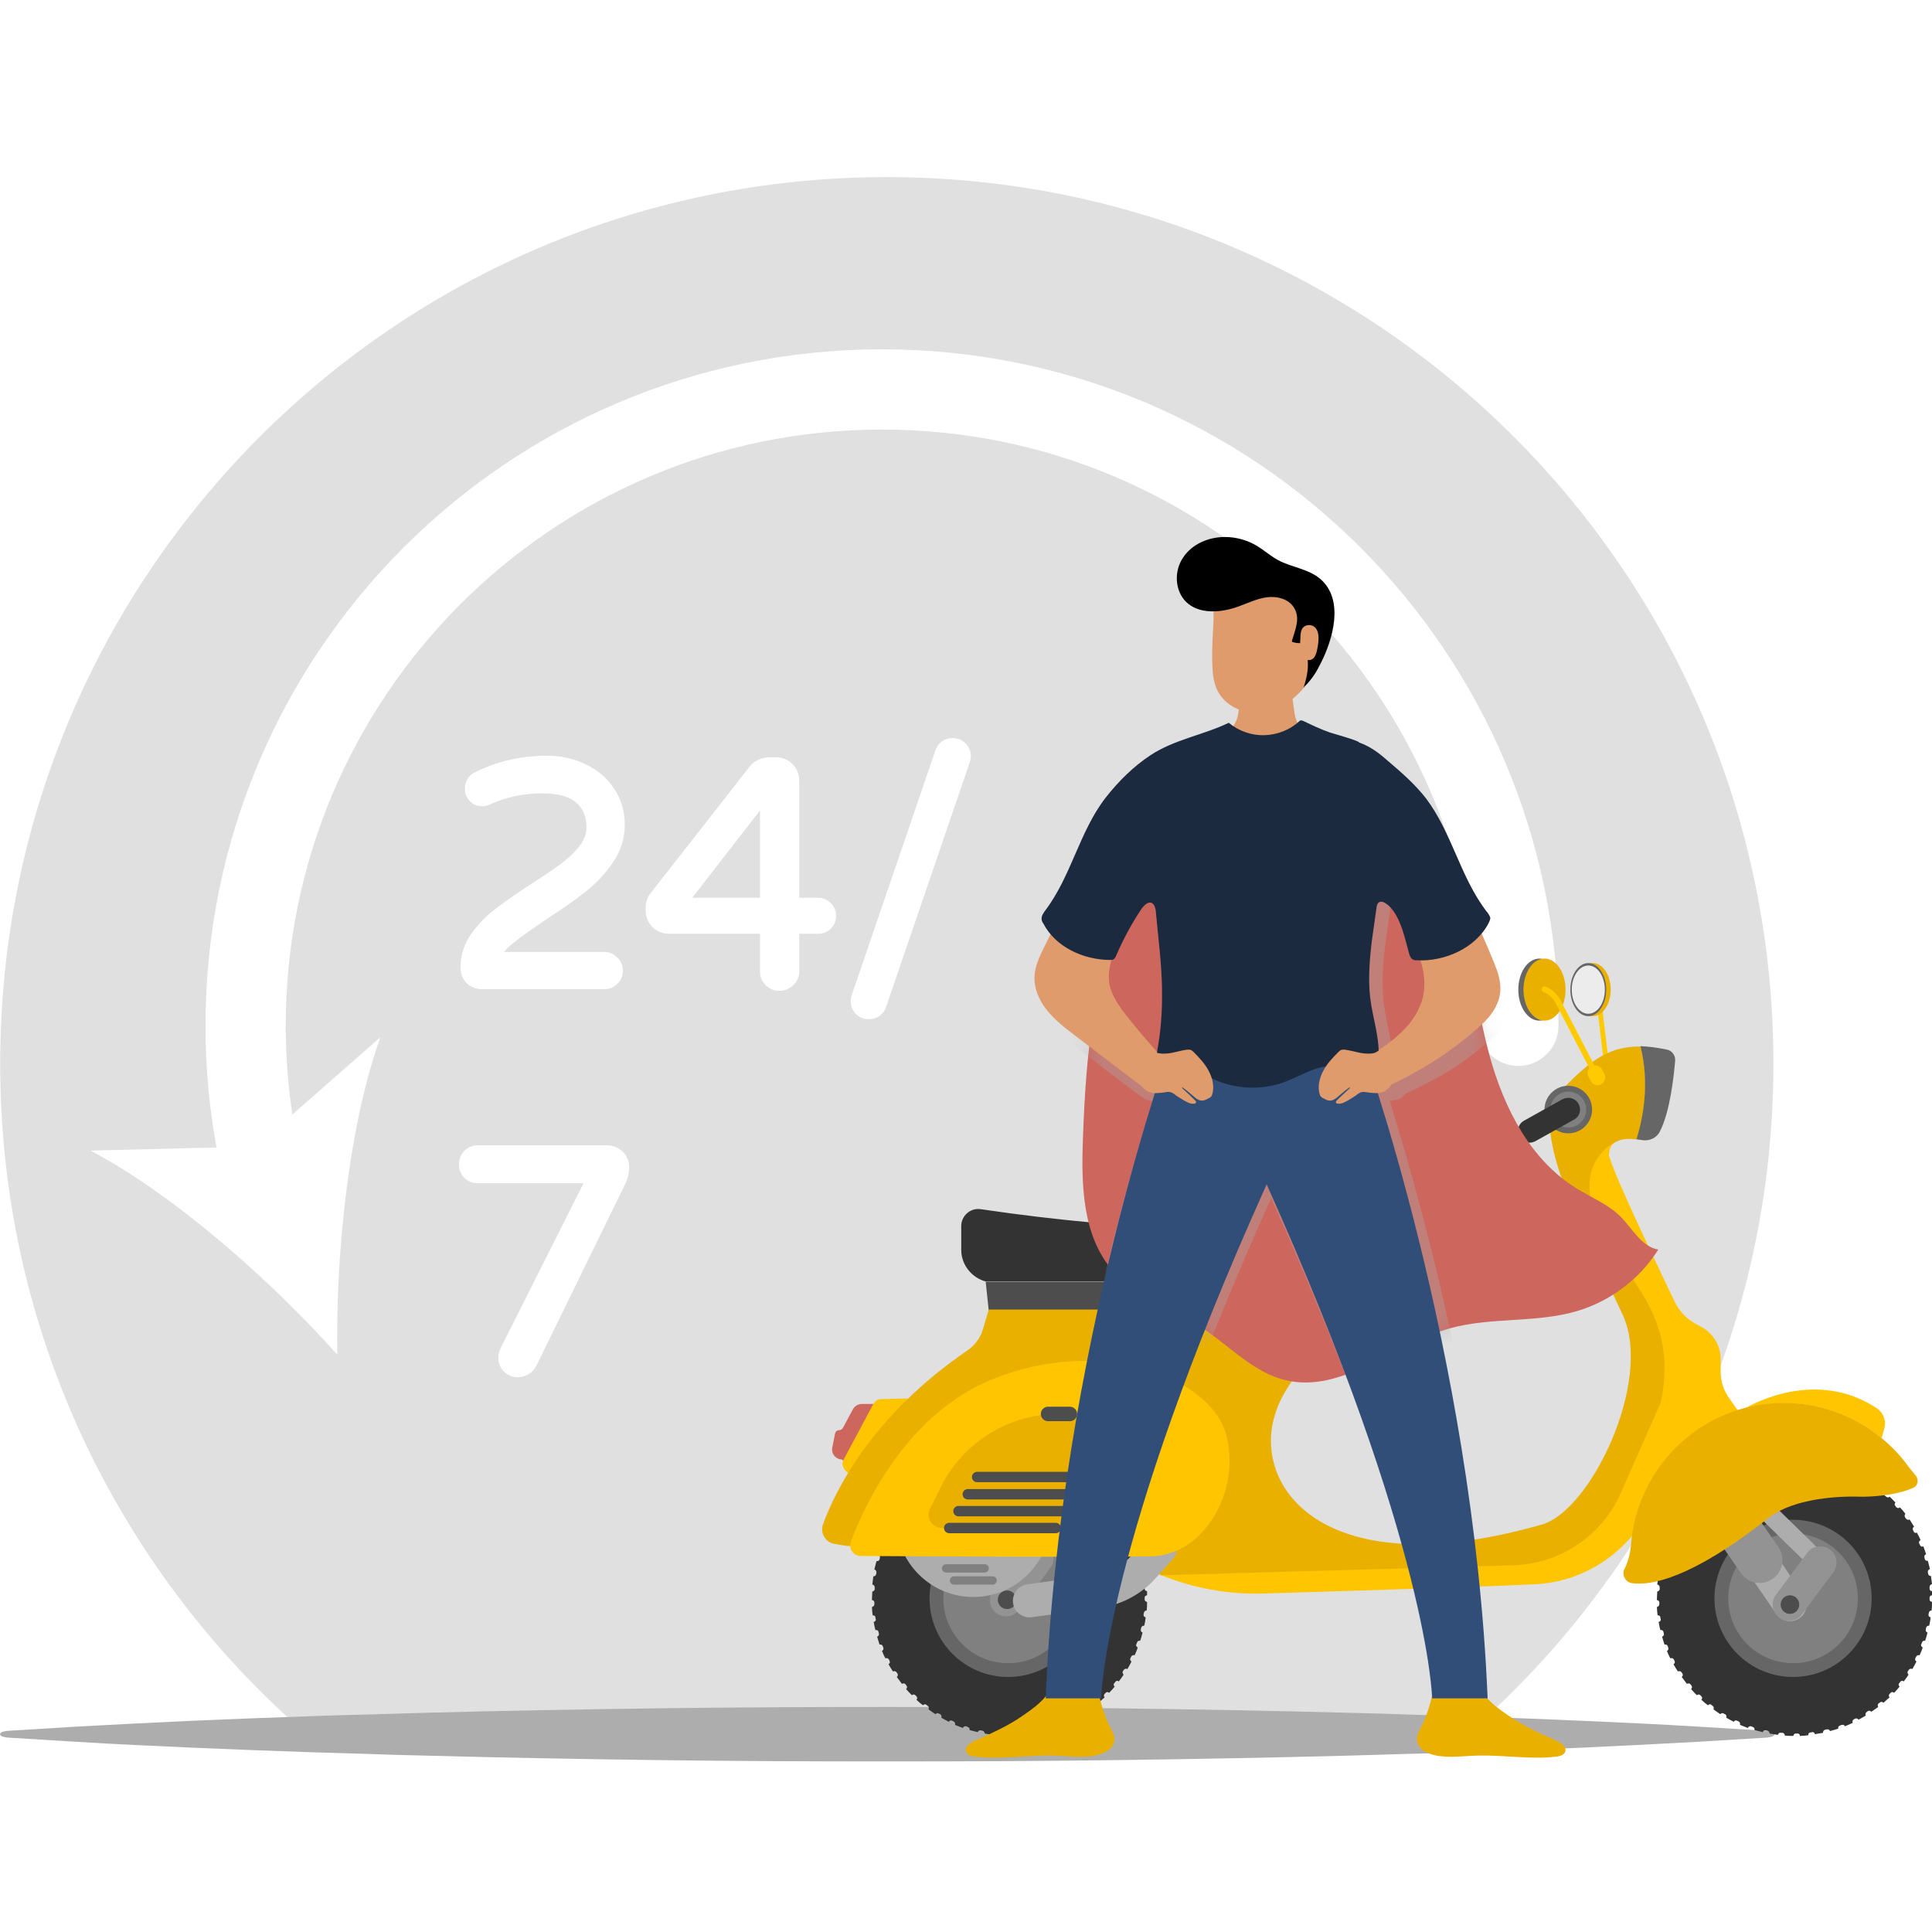 <svg width="120" height="120" viewBox="0 0 120 120" fill="none" xmlns="http://www.w3.org/2000/svg">
<path d="M110.15 66.07C110.15 83.327 102.207 98.743 89.767 108.849H20.394C7.954 98.743 0.011 83.327 0.011 66.07C0.011 35.644 24.655 11 55.081 11C85.506 11 110.15 35.644 110.15 66.07Z" fill="#E0E0E0"/>
<path d="M0.546 107.929C-0.182 107.886 -0.182 107.544 0.546 107.501C1.938 107.415 3.351 107.33 4.743 107.244C7.141 107.115 9.539 106.987 11.937 106.88C14.335 106.773 16.733 106.687 19.131 106.602C20.33 106.559 21.529 106.516 22.728 106.494C23.927 106.452 25.126 106.43 26.325 106.387C31.121 106.259 35.917 106.173 40.714 106.109C45.51 106.045 50.306 106.023 55.102 106.023C59.898 106.023 64.694 106.045 69.49 106.109C74.286 106.173 79.082 106.259 83.879 106.387C85.078 106.409 86.277 106.452 87.476 106.494C88.675 106.537 89.874 106.559 91.073 106.602C93.471 106.687 95.869 106.773 98.267 106.88C100.665 106.987 103.063 107.094 105.461 107.244C106.874 107.33 108.266 107.415 109.679 107.501C110.407 107.544 110.407 107.886 109.679 107.929C108.266 108.015 106.874 108.1 105.461 108.186C103.063 108.314 100.665 108.443 98.267 108.55C95.869 108.657 93.471 108.743 91.073 108.828C89.874 108.871 88.675 108.914 87.476 108.935C86.277 108.978 85.078 109 83.879 109.042C79.082 109.171 74.286 109.257 69.49 109.321C64.694 109.385 59.898 109.406 55.102 109.406C50.306 109.406 45.51 109.385 40.714 109.321C35.917 109.257 31.121 109.171 26.325 109.042C25.126 109.021 23.927 108.978 22.728 108.935C21.529 108.893 20.33 108.871 19.131 108.828C16.733 108.743 14.335 108.657 11.937 108.55C9.539 108.443 7.141 108.336 4.743 108.186C3.351 108.1 1.959 108.015 0.546 107.929Z" fill="#ADADAD"/>
<path d="M29.969 61.116C29.669 61.116 29.421 61.025 29.226 60.842C29.03 60.647 28.932 60.399 28.932 60.099C28.932 59.421 29.128 58.795 29.519 58.221C29.923 57.647 30.406 57.145 30.967 56.715C31.54 56.272 32.29 55.75 33.216 55.15C34.012 54.642 34.644 54.211 35.114 53.859C35.583 53.507 35.974 53.122 36.287 52.705C36.6 52.288 36.757 51.844 36.757 51.375C36.757 50.632 36.509 50.045 36.013 49.614C35.531 49.171 34.748 48.949 33.666 48.949C32.492 48.949 31.377 49.184 30.321 49.653C30.191 49.719 30.067 49.751 29.949 49.751C29.741 49.751 29.565 49.679 29.421 49.536C29.278 49.393 29.206 49.21 29.206 48.988C29.206 48.662 29.349 48.421 29.636 48.265C30.967 47.599 32.414 47.267 33.979 47.267C34.814 47.267 35.57 47.437 36.248 47.776C36.939 48.102 37.48 48.565 37.872 49.164C38.276 49.764 38.478 50.455 38.478 51.238C38.478 52.007 38.25 52.724 37.793 53.39C37.35 54.042 36.815 54.615 36.189 55.111C35.563 55.606 34.748 56.18 33.744 56.832C32.831 57.445 32.14 57.941 31.671 58.319C31.214 58.684 30.895 59.062 30.712 59.453H37.52C37.754 59.453 37.95 59.538 38.106 59.708C38.276 59.864 38.361 60.06 38.361 60.295C38.361 60.529 38.276 60.725 38.106 60.882C37.95 61.038 37.754 61.116 37.52 61.116H29.969ZM48.414 61.214C48.166 61.214 47.957 61.129 47.788 60.96C47.618 60.79 47.533 60.581 47.533 60.334V57.673H41.567C41.254 57.673 40.987 57.569 40.765 57.361C40.544 57.139 40.433 56.871 40.433 56.559V56.382C40.433 56.109 40.511 55.874 40.667 55.678L46.81 47.834C46.914 47.691 47.051 47.58 47.22 47.502C47.403 47.41 47.592 47.365 47.788 47.365H48.179C48.518 47.365 48.792 47.476 49.001 47.697C49.209 47.906 49.313 48.173 49.313 48.499V56.089H50.8C51.022 56.089 51.211 56.167 51.367 56.324C51.524 56.48 51.602 56.669 51.602 56.891C51.602 57.113 51.524 57.302 51.367 57.458C51.211 57.602 51.022 57.673 50.8 57.673H49.313V60.334C49.313 60.581 49.222 60.79 49.04 60.96C48.87 61.129 48.661 61.214 48.414 61.214ZM42.33 56.089H47.533V49.38L42.33 56.089ZM53.968 62.974C53.733 62.974 53.537 62.896 53.381 62.74C53.237 62.583 53.166 62.394 53.166 62.172C53.166 62.094 53.185 61.996 53.224 61.879L58.408 46.719C58.46 46.563 58.551 46.432 58.682 46.328C58.812 46.224 58.975 46.172 59.171 46.172C59.406 46.172 59.595 46.25 59.738 46.406C59.895 46.563 59.973 46.752 59.973 46.974C59.973 47.052 59.953 47.15 59.914 47.267L54.73 62.427C54.678 62.583 54.587 62.714 54.457 62.818C54.326 62.922 54.163 62.974 53.968 62.974ZM32.16 85.214C31.912 85.214 31.703 85.129 31.534 84.96C31.364 84.79 31.28 84.582 31.28 84.334C31.28 84.177 31.319 84.021 31.397 83.864L36.776 73.164H29.676C29.441 73.164 29.239 73.086 29.069 72.93C28.913 72.76 28.834 72.558 28.834 72.323C28.834 72.089 28.913 71.886 29.069 71.717C29.239 71.547 29.441 71.463 29.676 71.463H37.657C37.969 71.463 38.23 71.56 38.439 71.756C38.648 71.952 38.752 72.199 38.752 72.499C38.752 72.786 38.687 73.073 38.556 73.36L33.001 84.725C32.923 84.868 32.805 84.986 32.649 85.077C32.492 85.168 32.329 85.214 32.16 85.214Z" fill="white"/>
<path d="M29.226 60.842L28.994 61.074L29.002 61.082L29.226 60.842ZM29.519 58.221L29.251 58.032L29.248 58.036L29.519 58.221ZM30.967 56.715L31.166 56.975L31.167 56.974L30.967 56.715ZM33.216 55.15L33.039 54.874L33.038 54.875L33.216 55.15ZM35.114 53.859L34.917 53.597V53.597L35.114 53.859ZM36.287 52.705L36.025 52.508L36.287 52.705ZM36.013 49.614L35.791 49.856L35.798 49.862L36.013 49.614ZM30.321 49.653L30.188 49.354L30.181 49.357L30.174 49.36L30.321 49.653ZM29.421 49.536L29.189 49.768L29.189 49.768L29.421 49.536ZM29.636 48.265L29.49 47.971L29.479 47.977L29.636 48.265ZM36.248 47.776L36.101 48.069L36.108 48.072L36.248 47.776ZM37.872 49.164L37.597 49.344L37.6 49.348L37.872 49.164ZM37.793 53.39L37.523 53.204L37.522 53.205L37.793 53.39ZM36.189 55.111L36.393 55.368L36.189 55.111ZM33.744 56.832L33.566 56.557L33.561 56.56L33.744 56.832ZM31.671 58.319L31.876 58.575L31.877 58.574L31.671 58.319ZM30.712 59.453L30.415 59.315L30.197 59.782H30.712V59.453ZM38.106 59.708L37.865 59.93L37.874 59.94L37.884 59.949L38.106 59.708ZM38.106 60.882L37.884 60.64L37.874 60.65L38.106 60.882ZM29.969 60.788C29.741 60.788 29.577 60.721 29.449 60.603L29.002 61.082C29.266 61.328 29.597 61.444 29.969 61.444V60.788ZM29.458 60.611C29.329 60.482 29.26 60.32 29.26 60.099H28.604C28.604 60.478 28.731 60.812 28.994 61.074L29.458 60.611ZM29.26 60.099C29.26 59.489 29.435 58.927 29.79 58.406L29.248 58.036C28.821 58.663 28.604 59.353 28.604 60.099H29.26ZM29.787 58.41C30.172 57.864 30.632 57.386 31.166 56.975L30.767 56.455C30.18 56.905 29.674 57.431 29.251 58.032L29.787 58.41ZM31.167 56.974C31.731 56.539 32.473 56.023 33.394 55.425L33.038 54.875C32.108 55.477 31.35 56.005 30.766 56.456L31.167 56.974ZM33.393 55.426C34.191 54.916 34.832 54.48 35.31 54.121L34.917 53.597C34.456 53.942 33.832 54.367 33.039 54.874L33.393 55.426ZM35.31 54.121C35.802 53.753 36.216 53.347 36.55 52.902L36.025 52.508C35.733 52.898 35.364 53.261 34.917 53.597L35.31 54.121ZM36.55 52.902C36.9 52.434 37.085 51.923 37.085 51.375H36.429C36.429 51.765 36.3 52.141 36.025 52.508L36.55 52.902ZM37.085 51.375C37.085 50.55 36.806 49.868 36.228 49.367L35.798 49.862C36.212 50.221 36.429 50.712 36.429 51.375H37.085ZM36.235 49.373C35.663 48.847 34.78 48.621 33.666 48.621V49.277C34.716 49.277 35.398 49.495 35.791 49.856L36.235 49.373ZM33.666 48.621C32.447 48.621 31.287 48.865 30.188 49.354L30.454 49.953C31.468 49.503 32.538 49.277 33.666 49.277V48.621ZM30.174 49.36C30.079 49.408 30.005 49.423 29.949 49.423V50.079C30.128 50.079 30.303 50.029 30.468 49.947L30.174 49.36ZM29.949 49.423C29.825 49.423 29.733 49.384 29.653 49.304L29.189 49.768C29.396 49.975 29.657 50.079 29.949 50.079V49.423ZM29.653 49.304C29.577 49.228 29.534 49.132 29.534 48.988H28.878C28.878 49.288 28.978 49.557 29.189 49.768L29.653 49.304ZM29.534 48.988C29.534 48.875 29.559 48.793 29.596 48.73C29.633 48.668 29.693 48.607 29.794 48.553L29.479 47.977C29.293 48.078 29.138 48.216 29.032 48.395C28.925 48.574 28.878 48.776 28.878 48.988H29.534ZM29.783 48.558C31.065 47.917 32.462 47.595 33.979 47.595V46.939C32.366 46.939 30.868 47.282 29.49 47.971L29.783 48.558ZM33.979 47.595C34.768 47.595 35.473 47.755 36.101 48.069L36.395 47.482C35.667 47.118 34.859 46.939 33.979 46.939V47.595ZM36.108 48.072C36.748 48.374 37.241 48.798 37.597 49.344L38.146 48.985C37.72 48.331 37.13 47.829 36.388 47.479L36.108 48.072ZM37.6 49.348C37.964 49.889 38.15 50.515 38.15 51.238H38.806C38.806 50.396 38.587 49.64 38.144 48.981L37.6 49.348ZM38.15 51.238C38.15 51.938 37.944 52.591 37.523 53.204L38.064 53.575C38.556 52.858 38.806 52.077 38.806 51.238H38.15ZM37.522 53.205C37.098 53.829 36.586 54.379 35.986 54.854L36.393 55.368C37.045 54.852 37.602 54.254 38.065 53.574L37.522 53.205ZM35.986 54.854C35.371 55.341 34.565 55.908 33.566 56.557L33.923 57.107C34.932 56.452 35.756 55.872 36.393 55.368L35.986 54.854ZM33.561 56.56C32.646 57.175 31.946 57.676 31.465 58.064L31.877 58.574C32.335 58.205 33.017 57.716 33.927 57.105L33.561 56.56ZM31.466 58.063C30.983 58.449 30.625 58.865 30.415 59.315L31.009 59.592C31.165 59.26 31.445 58.919 31.876 58.575L31.466 58.063ZM30.712 59.782H37.52V59.126H30.712V59.782ZM37.52 59.782C37.664 59.782 37.772 59.829 37.865 59.93L38.347 59.485C38.128 59.247 37.844 59.126 37.52 59.126V59.782ZM37.884 59.949C37.985 60.042 38.033 60.15 38.033 60.295H38.689C38.689 59.97 38.567 59.687 38.329 59.467L37.884 59.949ZM38.033 60.295C38.033 60.44 37.985 60.547 37.884 60.641L38.329 61.123C38.567 60.903 38.689 60.619 38.689 60.295H38.033ZM37.874 60.65C37.783 60.74 37.673 60.788 37.52 60.788V61.444C37.835 61.444 38.116 61.335 38.338 61.113L37.874 60.65ZM37.52 60.788H29.969V61.444H37.52V60.788ZM47.788 60.96L47.556 61.192L47.788 60.96ZM47.533 57.673H47.861V57.346H47.533V57.673ZM40.765 57.361L40.533 57.593L40.541 57.599L40.765 57.361ZM40.667 55.678L40.924 55.883L40.926 55.88L40.667 55.678ZM46.81 47.834L47.068 48.037L47.075 48.027L46.81 47.834ZM47.22 47.502L47.358 47.8L47.367 47.795L47.22 47.502ZM49.001 47.697L48.762 47.922L48.769 47.929L49.001 47.697ZM49.313 56.089H48.986V56.417H49.313V56.089ZM51.367 56.324L51.599 56.092L51.599 56.092L51.367 56.324ZM51.367 57.458L51.589 57.7L51.594 57.695L51.599 57.69L51.367 57.458ZM49.313 57.673V57.346H48.986V57.673H49.313ZM49.04 60.96L48.816 60.719L48.808 60.728L49.04 60.96ZM42.33 56.089L42.071 55.888L41.661 56.417H42.33V56.089ZM47.533 56.089V56.417H47.861V56.089H47.533ZM47.533 49.38H47.861V48.422L47.274 49.179L47.533 49.38ZM48.414 60.886C48.25 60.886 48.125 60.834 48.02 60.728L47.556 61.192C47.789 61.425 48.082 61.542 48.414 61.542V60.886ZM48.02 60.728C47.914 60.622 47.861 60.498 47.861 60.334H47.205C47.205 60.665 47.322 60.958 47.556 61.192L48.02 60.728ZM47.861 60.334V57.673H47.205V60.334H47.861ZM47.533 57.346H41.567V58.001H47.533V57.346ZM41.567 57.346C41.335 57.346 41.149 57.271 40.99 57.122L40.541 57.599C40.825 57.867 41.173 58.001 41.567 58.001V57.346ZM40.997 57.129C40.837 56.968 40.761 56.784 40.761 56.559H40.105C40.105 56.959 40.25 57.309 40.533 57.592L40.997 57.129ZM40.761 56.559V56.382H40.105V56.559H40.761ZM40.761 56.382C40.761 56.176 40.818 56.015 40.924 55.883L40.411 55.473C40.204 55.733 40.105 56.041 40.105 56.382H40.761ZM40.926 55.88L47.068 48.036L46.551 47.632L40.409 55.476L40.926 55.88ZM47.075 48.027C47.145 47.931 47.236 47.856 47.358 47.8L47.083 47.204C46.865 47.304 46.683 47.45 46.544 47.641L47.075 48.027ZM47.367 47.795C47.506 47.725 47.645 47.693 47.788 47.693V47.037C47.539 47.037 47.3 47.095 47.074 47.208L47.367 47.795ZM47.788 47.693H48.179V47.037H47.788V47.693ZM48.179 47.693C48.439 47.693 48.622 47.774 48.762 47.922L49.239 47.473C48.961 47.177 48.597 47.037 48.179 47.037V47.693ZM48.769 47.929C48.909 48.07 48.986 48.25 48.986 48.499H49.641C49.641 48.096 49.509 47.742 49.232 47.465L48.769 47.929ZM48.986 48.499V56.089H49.641V48.499H48.986ZM49.313 56.417H50.8V55.761H49.313V56.417ZM50.8 56.417C50.935 56.417 51.041 56.461 51.136 56.556L51.599 56.092C51.381 55.874 51.109 55.761 50.8 55.761V56.417ZM51.136 56.556C51.23 56.651 51.274 56.756 51.274 56.891H51.93C51.93 56.583 51.817 56.31 51.599 56.092L51.136 56.556ZM51.274 56.891C51.274 57.026 51.23 57.132 51.136 57.226L51.599 57.69C51.817 57.472 51.93 57.2 51.93 56.891H51.274ZM51.146 57.217C51.053 57.302 50.944 57.346 50.8 57.346V58.001C51.1 58.001 51.369 57.902 51.589 57.7L51.146 57.217ZM50.8 57.346H49.313V58.001H50.8V57.346ZM48.986 57.673V60.334H49.641V57.673H48.986ZM48.986 60.334C48.986 60.49 48.933 60.611 48.816 60.719L49.263 61.2C49.512 60.969 49.641 60.673 49.641 60.334H48.986ZM48.808 60.728C48.702 60.834 48.578 60.886 48.414 60.886V61.542C48.745 61.542 49.038 61.425 49.272 61.192L48.808 60.728ZM42.33 56.417H47.533V55.761H42.33V56.417ZM47.861 56.089V49.38H47.205V56.089H47.861ZM47.274 49.179L42.071 55.888L42.589 56.29L47.793 49.581L47.274 49.179ZM53.381 62.74L53.139 62.961L53.144 62.967L53.149 62.972L53.381 62.74ZM53.224 61.879L52.914 61.773L52.913 61.775L53.224 61.879ZM58.408 46.719L58.718 46.825L58.719 46.823L58.408 46.719ZM59.738 46.406L59.496 46.628L59.501 46.633L59.506 46.638L59.738 46.406ZM59.914 47.267L60.224 47.373L60.225 47.371L59.914 47.267ZM54.73 62.427L54.42 62.321L54.419 62.323L54.73 62.427ZM54.457 62.818L54.661 63.074L54.457 62.818ZM53.968 62.647C53.814 62.647 53.704 62.599 53.613 62.508L53.149 62.972C53.371 63.194 53.652 63.303 53.968 63.303V62.647ZM53.623 62.518C53.537 62.425 53.494 62.316 53.494 62.172H52.838C52.838 62.472 52.938 62.742 53.139 62.961L53.623 62.518ZM53.494 62.172C53.494 62.144 53.502 62.084 53.535 61.983L52.913 61.775C52.869 61.909 52.838 62.045 52.838 62.172H53.494ZM53.535 61.985L58.718 46.825L58.098 46.613L52.914 61.773L53.535 61.985ZM58.719 46.823C58.751 46.727 58.805 46.65 58.887 46.584L58.477 46.072C58.298 46.215 58.169 46.398 58.097 46.616L58.719 46.823ZM58.887 46.584C58.949 46.534 59.036 46.499 59.171 46.499V45.844C58.914 45.844 58.675 45.913 58.477 46.072L58.887 46.584ZM59.171 46.499C59.325 46.499 59.422 46.547 59.496 46.628L59.98 46.185C59.767 45.953 59.487 45.844 59.171 45.844V46.499ZM59.506 46.638C59.601 46.733 59.645 46.839 59.645 46.974H60.301C60.301 46.665 60.188 46.392 59.97 46.174L59.506 46.638ZM59.645 46.974C59.645 47.002 59.637 47.062 59.603 47.163L60.225 47.371C60.27 47.237 60.301 47.101 60.301 46.974H59.645ZM59.604 47.161L54.42 62.321L55.041 62.533L60.224 47.373L59.604 47.161ZM54.419 62.323C54.388 62.419 54.334 62.497 54.252 62.562L54.661 63.074C54.841 62.931 54.969 62.748 55.042 62.531L54.419 62.323ZM54.252 62.562C54.189 62.612 54.102 62.647 53.968 62.647V63.303C54.224 63.303 54.463 63.233 54.661 63.074L54.252 62.562ZM31.534 84.96L31.766 84.728H31.766L31.534 84.96ZM31.397 83.864L31.104 83.717L31.104 83.718L31.397 83.864ZM36.776 73.164L37.069 73.312L37.308 72.837H36.776V73.164ZM29.069 72.93L28.828 73.152L28.837 73.162L28.847 73.171L29.069 72.93ZM29.069 71.717L28.837 71.485L28.828 71.494L29.069 71.717ZM38.439 71.756L38.215 71.995H38.215L38.439 71.756ZM38.556 73.36L38.851 73.504L38.855 73.496L38.556 73.36ZM33.001 84.725L33.289 84.882L33.292 84.876L33.296 84.869L33.001 84.725ZM32.649 85.077L32.814 85.36L32.649 85.077ZM32.16 84.886C31.996 84.886 31.872 84.834 31.766 84.728L31.302 85.192C31.535 85.425 31.828 85.542 32.16 85.542V84.886ZM31.766 84.728C31.66 84.622 31.608 84.498 31.608 84.334H30.952C30.952 84.665 31.069 84.958 31.302 85.192L31.766 84.728ZM31.608 84.334C31.608 84.234 31.632 84.127 31.69 84.011L31.104 83.718C31.005 83.914 30.952 84.121 30.952 84.334H31.608ZM31.69 84.012L37.069 73.312L36.483 73.017L31.104 83.717L31.69 84.012ZM36.776 72.837H29.676V73.492H36.776V72.837ZM29.676 72.837C29.522 72.837 29.399 72.788 29.292 72.689L28.847 73.171C29.078 73.384 29.36 73.492 29.676 73.492V72.837ZM29.31 72.707C29.211 72.599 29.162 72.477 29.162 72.323H28.506C28.506 72.639 28.615 72.921 28.828 73.152L29.31 72.707ZM29.162 72.323C29.162 72.169 29.211 72.047 29.31 71.939L28.828 71.494C28.615 71.726 28.506 72.008 28.506 72.323H29.162ZM29.301 71.949C29.411 71.839 29.53 71.791 29.676 71.791V71.135C29.352 71.135 29.067 71.255 28.837 71.485L29.301 71.949ZM29.676 71.791H37.657V71.135H29.676V71.791ZM37.657 71.791C37.895 71.791 38.073 71.862 38.215 71.995L38.663 71.517C38.388 71.259 38.044 71.135 37.657 71.135V71.791ZM38.215 71.995C38.354 72.126 38.424 72.285 38.424 72.499H39.08C39.08 72.114 38.941 71.778 38.663 71.517L38.215 71.995ZM38.424 72.499C38.424 72.735 38.371 72.976 38.258 73.224L38.855 73.496C39.003 73.171 39.08 72.838 39.08 72.499H38.424ZM38.262 73.216L32.706 84.581L33.296 84.869L38.851 73.504L38.262 73.216ZM32.713 84.568C32.666 84.653 32.594 84.729 32.484 84.794L32.814 85.36C33.016 85.242 33.179 85.084 33.289 84.882L32.713 84.568ZM32.484 84.794C32.374 84.858 32.267 84.886 32.16 84.886V85.542C32.391 85.542 32.611 85.479 32.814 85.36L32.484 84.794Z" fill="white"/>
<path d="M16.305 72.772C15.62 69.86 15.256 66.819 15.256 63.715C15.256 41.897 32.941 24.189 54.781 24.189C76.62 24.189 94.306 41.875 94.306 63.715" stroke="white" stroke-width="4.984" stroke-linecap="round" stroke-linejoin="round"/>
<path d="M20.951 84.142C20.844 77.975 21.637 69.967 23.628 64.422L15.898 71.209L5.621 71.466C10.824 74.207 16.84 79.538 20.951 84.142Z" fill="white"/>
<path d="M99.808 66.328L99.294 62.024C99.251 61.682 99.102 61.382 98.845 61.147" stroke="#FFCA00" stroke-width="0.303" stroke-miterlimit="10" stroke-linecap="round"/>
<path d="M98.93 63.116C99.545 63.116 100.044 62.378 100.044 61.467C100.044 60.556 99.545 59.818 98.93 59.818C98.316 59.818 97.817 60.556 97.817 61.467C97.817 62.378 98.316 63.116 98.93 63.116Z" fill="#E9B000"/>
<path d="M98.652 63.116C99.267 63.116 99.765 62.378 99.765 61.467C99.765 60.556 99.267 59.818 98.652 59.818C98.037 59.818 97.538 60.556 97.538 61.467C97.538 62.378 98.037 63.116 98.652 63.116Z" fill="#666666"/>
<path d="M98.653 62.967C99.221 62.967 99.681 62.296 99.681 61.468C99.681 60.641 99.221 59.97 98.653 59.97C98.085 59.97 97.625 60.641 97.625 61.468C97.625 62.296 98.085 62.967 98.653 62.967Z" fill="#ECECEC"/>
<path d="M105.226 93.583C105.205 93.604 105.183 93.626 105.162 93.669C105.141 93.711 105.098 93.711 105.055 93.711C105.012 93.711 104.991 93.69 104.948 93.669C104.841 93.797 104.712 93.926 104.605 94.075C104.67 94.118 104.691 94.225 104.627 94.29C104.605 94.311 104.584 94.354 104.562 94.375C104.541 94.418 104.477 94.439 104.434 94.439C104.413 94.439 104.37 94.439 104.348 94.418C104.241 94.568 104.156 94.718 104.07 94.868C104.134 94.91 104.177 95.017 104.134 95.082C104.113 95.103 104.091 95.146 104.091 95.167C104.07 95.21 104.006 95.253 103.963 95.253C103.942 95.253 103.92 95.253 103.877 95.232C103.792 95.382 103.727 95.553 103.642 95.703C103.727 95.746 103.749 95.831 103.727 95.917C103.706 95.938 103.706 95.981 103.685 96.002C103.663 96.067 103.599 96.088 103.535 96.088C103.513 96.088 103.492 96.088 103.471 96.067C103.406 96.238 103.342 96.388 103.299 96.559C103.385 96.581 103.428 96.666 103.406 96.752C103.406 96.795 103.385 96.816 103.385 96.859C103.363 96.923 103.299 96.966 103.235 96.966C103.214 96.966 103.214 96.966 103.192 96.966C103.149 97.137 103.107 97.308 103.064 97.48C103.149 97.501 103.192 97.587 103.192 97.672C103.192 97.715 103.171 97.737 103.171 97.78C103.149 97.865 103.085 97.908 103.021 97.908H102.999C102.978 98.079 102.957 98.251 102.935 98.422C103.021 98.422 103.085 98.508 103.085 98.593C103.085 98.636 103.085 98.657 103.085 98.7C103.085 98.786 102.999 98.85 102.935 98.85C102.935 99 102.914 99.15 102.914 99.3C102.914 99.321 102.914 99.343 102.914 99.385C102.999 99.385 103.064 99.45 103.064 99.535V99.642C103.064 99.728 102.999 99.792 102.914 99.814C102.914 99.985 102.935 100.156 102.957 100.328C103.042 100.328 103.128 100.37 103.128 100.456C103.128 100.499 103.128 100.52 103.149 100.563C103.171 100.649 103.107 100.734 103.021 100.734C103.042 100.906 103.085 101.077 103.128 101.248C103.214 101.227 103.299 101.27 103.321 101.355C103.321 101.398 103.342 101.419 103.342 101.462C103.363 101.548 103.321 101.634 103.235 101.655C103.278 101.826 103.342 101.998 103.385 102.147C103.471 102.126 103.556 102.169 103.578 102.233C103.599 102.276 103.599 102.297 103.62 102.34C103.642 102.426 103.62 102.511 103.535 102.533C103.599 102.704 103.663 102.854 103.749 103.004C103.835 102.961 103.92 103.004 103.963 103.068C103.984 103.09 103.984 103.132 104.006 103.154C104.049 103.239 104.027 103.325 103.942 103.368C104.027 103.518 104.113 103.668 104.22 103.818C104.284 103.775 104.391 103.796 104.434 103.86C104.455 103.882 104.477 103.925 104.498 103.946C104.541 104.01 104.52 104.117 104.455 104.16C104.562 104.31 104.67 104.438 104.777 104.588C104.841 104.546 104.948 104.546 104.991 104.61C105.012 104.631 105.034 104.653 105.055 104.695C105.119 104.76 105.098 104.867 105.034 104.91C105.141 105.038 105.269 105.166 105.398 105.295C105.462 105.231 105.547 105.231 105.612 105.295C105.633 105.316 105.654 105.338 105.676 105.359C105.74 105.423 105.74 105.509 105.676 105.573C105.804 105.702 105.933 105.809 106.083 105.916C106.147 105.852 106.233 105.83 106.297 105.894C106.318 105.916 106.361 105.937 106.382 105.959C106.447 106.002 106.468 106.109 106.425 106.173C106.575 106.28 106.704 106.365 106.853 106.473C106.896 106.408 107.003 106.387 107.068 106.43C107.089 106.451 107.132 106.473 107.153 106.473C107.217 106.515 107.26 106.601 107.217 106.687C107.367 106.772 107.517 106.858 107.689 106.944C107.731 106.858 107.817 106.837 107.903 106.879C107.924 106.901 107.967 106.901 107.988 106.922C108.074 106.965 108.095 107.051 108.074 107.136C108.245 107.201 108.395 107.265 108.566 107.329C108.588 107.243 108.673 107.201 108.759 107.222C108.802 107.243 108.823 107.243 108.866 107.265C108.952 107.286 108.995 107.372 108.973 107.457C109.144 107.5 109.316 107.543 109.487 107.586C109.508 107.5 109.594 107.457 109.68 107.479C109.723 107.479 109.744 107.5 109.787 107.5C109.872 107.522 109.915 107.607 109.915 107.672C110.087 107.693 110.258 107.736 110.429 107.757C110.451 107.672 110.515 107.607 110.6 107.629H110.708C110.793 107.629 110.857 107.714 110.857 107.8C111.029 107.821 111.2 107.821 111.393 107.821C111.393 107.736 111.457 107.672 111.543 107.672C111.585 107.672 111.607 107.672 111.65 107.672C111.735 107.672 111.799 107.736 111.799 107.821C111.971 107.821 112.142 107.8 112.313 107.779C112.313 107.693 112.356 107.607 112.442 107.607C112.485 107.607 112.506 107.607 112.549 107.586C112.635 107.565 112.72 107.629 112.72 107.714C112.891 107.693 113.063 107.65 113.234 107.629C113.213 107.543 113.277 107.457 113.363 107.436L113.47 107.415C113.555 107.393 113.641 107.436 113.662 107.522C113.834 107.479 114.005 107.415 114.176 107.372C114.155 107.286 114.198 107.201 114.283 107.179C114.326 107.158 114.347 107.158 114.39 107.136C114.476 107.115 114.562 107.136 114.583 107.222C114.754 107.158 114.904 107.093 115.075 107.008C115.033 106.922 115.075 106.837 115.14 106.794C115.161 106.772 115.204 106.772 115.225 106.751C115.311 106.708 115.397 106.751 115.439 106.815C115.589 106.729 115.739 106.644 115.889 106.558C115.846 106.494 115.868 106.387 115.932 106.344C115.953 106.323 115.996 106.301 116.018 106.28C116.082 106.237 116.189 106.258 116.232 106.323C116.381 106.216 116.51 106.13 116.66 106.023C116.617 105.959 116.617 105.852 116.681 105.809C116.703 105.787 116.724 105.766 116.767 105.745C116.831 105.68 116.938 105.702 116.981 105.766C117.109 105.659 117.238 105.53 117.366 105.423C117.302 105.359 117.302 105.274 117.366 105.209C117.388 105.188 117.409 105.166 117.431 105.145C117.495 105.081 117.581 105.081 117.645 105.145C117.773 105.017 117.88 104.888 117.987 104.76C117.923 104.695 117.902 104.61 117.966 104.546C117.987 104.524 118.009 104.503 118.03 104.46C118.073 104.396 118.18 104.374 118.244 104.438C118.351 104.289 118.458 104.16 118.544 104.01C118.48 103.967 118.458 103.86 118.501 103.796C118.523 103.775 118.544 103.732 118.565 103.711C118.608 103.646 118.715 103.625 118.78 103.668C118.865 103.518 118.951 103.368 119.036 103.197C118.951 103.154 118.929 103.068 118.972 102.983C118.994 102.961 118.994 102.918 119.015 102.897C119.058 102.811 119.144 102.79 119.229 102.811C119.293 102.661 119.379 102.49 119.422 102.319C119.336 102.297 119.293 102.19 119.336 102.126C119.358 102.083 119.358 102.062 119.379 102.019C119.4 101.933 119.486 101.891 119.572 101.912C119.636 101.741 119.679 101.569 119.722 101.398C119.636 101.377 119.593 101.291 119.615 101.205L119.636 101.098C119.657 101.013 119.743 100.97 119.829 100.97C119.872 100.799 119.893 100.627 119.914 100.456C119.829 100.435 119.764 100.37 119.786 100.285C119.786 100.242 119.786 100.22 119.807 100.178C119.807 100.092 119.893 100.028 119.979 100.028C120 99.856 120 99.685 120 99.493C119.914 99.493 119.85 99.428 119.85 99.343C119.85 99.3 119.85 99.278 119.85 99.236C119.85 99.15 119.914 99.086 120 99.086C120 99 120 98.914 120 98.829C119.914 98.829 119.85 98.764 119.85 98.679C119.85 98.636 119.85 98.615 119.85 98.572C119.85 98.486 119.914 98.4 120 98.4C119.979 98.229 119.957 98.058 119.936 97.887H119.914C119.85 97.887 119.764 97.822 119.764 97.758C119.764 97.715 119.743 97.694 119.743 97.651C119.722 97.566 119.786 97.48 119.872 97.458C119.829 97.287 119.786 97.116 119.743 96.945C119.722 96.945 119.722 96.945 119.7 96.945C119.636 96.945 119.572 96.902 119.55 96.838C119.55 96.795 119.529 96.773 119.529 96.73C119.508 96.645 119.55 96.559 119.636 96.538C119.572 96.366 119.529 96.217 119.465 96.045C119.443 96.045 119.422 96.067 119.4 96.067C119.336 96.067 119.272 96.024 119.251 95.96C119.229 95.938 119.229 95.895 119.208 95.874C119.165 95.788 119.208 95.703 119.293 95.66C119.229 95.51 119.144 95.339 119.058 95.189C119.036 95.21 119.015 95.21 118.994 95.21C118.929 95.21 118.887 95.189 118.865 95.125L118.822 95.039C118.78 94.975 118.801 94.868 118.887 94.825C118.801 94.675 118.694 94.525 118.608 94.375C118.587 94.397 118.544 94.397 118.523 94.397C118.48 94.397 118.416 94.375 118.394 94.332C118.373 94.311 118.351 94.268 118.33 94.247C118.287 94.183 118.287 94.075 118.351 94.033C118.244 93.883 118.137 93.754 118.009 93.626C117.987 93.647 117.945 93.669 117.902 93.669C117.859 93.669 117.816 93.647 117.795 93.626C117.773 93.604 117.752 93.583 117.73 93.54C117.666 93.476 117.666 93.39 117.73 93.326C117.602 93.198 117.495 93.069 117.366 92.962C117.345 93.005 117.302 93.005 117.259 93.005C117.217 93.005 117.195 92.984 117.152 92.962C117.131 92.941 117.109 92.919 117.067 92.898C117.002 92.834 117.002 92.748 117.045 92.684C116.917 92.577 116.767 92.47 116.638 92.362C116.617 92.405 116.553 92.427 116.51 92.427C116.489 92.427 116.446 92.427 116.424 92.405C116.403 92.384 116.36 92.362 116.339 92.341C116.274 92.298 116.253 92.191 116.296 92.127C116.146 92.02 115.996 91.934 115.846 91.849C115.825 91.891 115.761 91.934 115.718 91.934C115.696 91.934 115.675 91.934 115.632 91.913C115.611 91.891 115.568 91.87 115.546 91.87C115.461 91.827 115.439 91.742 115.482 91.656C115.332 91.57 115.161 91.506 115.011 91.42C114.99 91.485 114.926 91.506 114.861 91.506C114.84 91.506 114.818 91.506 114.797 91.485C114.776 91.463 114.733 91.463 114.711 91.442C114.626 91.42 114.583 91.313 114.626 91.249C114.454 91.185 114.305 91.121 114.133 91.078C114.112 91.142 114.048 91.185 113.983 91.185C113.962 91.185 113.962 91.185 113.941 91.185C113.898 91.185 113.876 91.163 113.834 91.163C113.748 91.142 113.705 91.056 113.726 90.971C113.555 90.928 113.384 90.885 113.213 90.864C113.191 90.928 113.127 90.992 113.063 90.992H113.041L112.934 90.971C112.849 90.949 112.784 90.885 112.806 90.799C112.635 90.778 112.463 90.757 112.292 90.735C112.292 90.821 112.206 90.885 112.142 90.885C112.099 90.885 112.078 90.885 112.035 90.885C111.949 90.885 111.885 90.799 111.885 90.714C111.799 90.714 111.692 90.714 111.607 90.714C111.521 90.714 111.435 90.714 111.371 90.714C111.371 90.799 111.307 90.864 111.221 90.885C111.179 90.885 111.157 90.885 111.114 90.885C111.029 90.885 110.964 90.821 110.964 90.735C110.793 90.757 110.622 90.757 110.451 90.799C110.472 90.885 110.408 90.971 110.322 90.971L110.215 90.992H110.194C110.129 90.992 110.044 90.949 110.044 90.864C109.872 90.907 109.701 90.928 109.53 90.971C109.551 91.056 109.508 91.142 109.423 91.163L109.316 91.185C109.294 91.185 109.294 91.185 109.273 91.185C109.209 91.185 109.144 91.142 109.123 91.078C108.952 91.121 108.78 91.185 108.631 91.249C108.652 91.335 108.631 91.42 108.545 91.442C108.524 91.463 108.481 91.463 108.459 91.485C108.438 91.485 108.417 91.506 108.395 91.506C108.331 91.506 108.267 91.463 108.245 91.42C108.074 91.485 107.924 91.57 107.774 91.656C107.817 91.742 107.774 91.827 107.71 91.87C107.689 91.891 107.646 91.913 107.624 91.913C107.603 91.934 107.581 91.934 107.539 91.934C107.474 91.934 107.432 91.913 107.41 91.849C107.26 91.934 107.11 92.02 106.961 92.127C107.003 92.191 106.982 92.298 106.918 92.341C106.896 92.362 106.853 92.384 106.832 92.405C106.811 92.427 106.768 92.427 106.746 92.427C106.704 92.427 106.661 92.405 106.618 92.362C106.468 92.47 106.34 92.577 106.211 92.684C106.275 92.748 106.254 92.855 106.19 92.898C106.168 92.919 106.147 92.941 106.104 92.962C106.083 92.984 106.04 93.005 105.997 93.005C105.954 93.005 105.911 92.984 105.89 92.962C105.762 93.091 105.633 93.198 105.505 93.326C105.29 93.412 105.29 93.519 105.226 93.583Z" fill="#333333"/>
<path d="M111.37 104.16C114.066 104.16 116.252 101.974 116.252 99.278C116.252 96.582 114.066 94.397 111.37 94.397C108.674 94.397 106.488 96.582 106.488 99.278C106.488 101.974 108.674 104.16 111.37 104.16Z" fill="#666666"/>
<path d="M111.371 103.304C113.594 103.304 115.396 101.501 115.396 99.278C115.396 97.055 113.594 95.253 111.371 95.253C109.148 95.253 107.345 97.055 107.345 99.278C107.345 101.501 109.148 103.304 111.371 103.304Z" fill="#808080"/>
<path d="M56.472 93.583C56.45 93.604 56.429 93.626 56.407 93.669C56.386 93.711 56.343 93.711 56.3 93.711C56.258 93.711 56.236 93.69 56.193 93.669C56.086 93.797 55.958 93.926 55.851 94.075C55.915 94.118 55.936 94.225 55.872 94.29C55.851 94.311 55.829 94.354 55.808 94.375C55.787 94.418 55.722 94.439 55.679 94.439C55.658 94.439 55.615 94.439 55.594 94.418C55.487 94.568 55.401 94.718 55.316 94.868C55.38 94.91 55.423 95.017 55.38 95.082C55.358 95.103 55.337 95.146 55.337 95.167C55.316 95.21 55.251 95.253 55.209 95.253C55.187 95.253 55.166 95.253 55.123 95.232C55.037 95.382 54.973 95.553 54.887 95.703C54.973 95.746 54.994 95.831 54.973 95.917C54.952 95.938 54.952 95.981 54.93 96.002C54.909 96.067 54.844 96.088 54.78 96.088C54.759 96.088 54.737 96.088 54.716 96.067C54.652 96.238 54.587 96.388 54.545 96.559C54.63 96.581 54.673 96.666 54.652 96.752C54.652 96.795 54.63 96.816 54.63 96.859C54.609 96.923 54.545 96.966 54.48 96.966C54.459 96.966 54.459 96.966 54.438 96.966C54.395 97.137 54.352 97.308 54.309 97.48C54.395 97.501 54.438 97.587 54.438 97.672C54.438 97.715 54.416 97.737 54.416 97.78C54.395 97.865 54.331 97.908 54.266 97.908H54.245C54.224 98.079 54.202 98.251 54.181 98.422C54.266 98.422 54.331 98.508 54.331 98.593C54.331 98.636 54.331 98.657 54.331 98.7C54.331 98.786 54.245 98.85 54.181 98.85C54.181 99 54.159 99.15 54.159 99.3C54.159 99.321 54.159 99.343 54.159 99.385C54.245 99.385 54.309 99.45 54.309 99.535V99.642C54.309 99.728 54.245 99.792 54.159 99.814C54.159 99.985 54.181 100.156 54.202 100.328C54.288 100.328 54.373 100.37 54.373 100.456C54.373 100.499 54.373 100.52 54.395 100.563C54.416 100.649 54.352 100.734 54.266 100.734C54.288 100.906 54.331 101.077 54.373 101.248C54.459 101.227 54.545 101.27 54.566 101.355C54.566 101.398 54.587 101.419 54.587 101.462C54.609 101.548 54.566 101.634 54.48 101.655C54.523 101.826 54.587 101.998 54.63 102.147C54.716 102.126 54.802 102.169 54.823 102.233C54.844 102.276 54.844 102.297 54.866 102.34C54.887 102.426 54.866 102.511 54.78 102.533C54.844 102.704 54.909 102.854 54.994 103.004C55.08 102.961 55.166 103.004 55.209 103.068C55.23 103.09 55.23 103.132 55.251 103.154C55.294 103.239 55.273 103.325 55.187 103.368C55.273 103.518 55.358 103.668 55.465 103.818C55.53 103.775 55.637 103.796 55.679 103.86C55.701 103.882 55.722 103.925 55.744 103.946C55.787 104.01 55.765 104.117 55.701 104.16C55.808 104.31 55.915 104.438 56.022 104.588C56.086 104.546 56.193 104.546 56.236 104.61C56.258 104.631 56.279 104.653 56.3 104.695C56.365 104.76 56.343 104.867 56.279 104.91C56.386 105.038 56.514 105.166 56.643 105.295C56.707 105.231 56.793 105.231 56.857 105.295C56.879 105.316 56.9 105.338 56.921 105.359C56.986 105.423 56.986 105.509 56.921 105.573C57.05 105.702 57.178 105.809 57.328 105.916C57.392 105.852 57.478 105.83 57.542 105.894C57.564 105.916 57.606 105.937 57.628 105.959C57.692 106.002 57.714 106.109 57.671 106.173C57.821 106.28 57.949 106.365 58.099 106.473C58.142 106.408 58.249 106.387 58.313 106.43C58.334 106.451 58.377 106.473 58.399 106.473C58.463 106.515 58.506 106.601 58.463 106.687C58.613 106.772 58.763 106.858 58.934 106.944C58.977 106.858 59.062 106.837 59.148 106.879C59.169 106.901 59.212 106.901 59.234 106.922C59.319 106.965 59.341 107.051 59.319 107.136C59.469 107.201 59.641 107.265 59.812 107.329C59.833 107.243 59.919 107.201 60.005 107.222C60.047 107.243 60.069 107.243 60.112 107.265C60.197 107.286 60.24 107.372 60.219 107.457C60.39 107.5 60.561 107.543 60.733 107.586C60.754 107.5 60.84 107.457 60.925 107.479C60.968 107.479 60.989 107.5 61.032 107.5C61.118 107.522 61.161 107.607 61.161 107.672C61.332 107.693 61.503 107.736 61.675 107.757C61.696 107.672 61.76 107.607 61.846 107.629H61.953C62.039 107.629 62.103 107.714 62.103 107.8C62.274 107.821 62.446 107.821 62.638 107.821C62.638 107.736 62.702 107.672 62.788 107.672C62.831 107.672 62.852 107.672 62.895 107.672C62.981 107.672 63.045 107.736 63.045 107.821C63.216 107.821 63.388 107.8 63.559 107.779C63.559 107.693 63.602 107.607 63.687 107.607C63.73 107.607 63.752 107.607 63.794 107.586C63.88 107.565 63.966 107.629 63.966 107.714C64.137 107.693 64.308 107.65 64.48 107.629C64.458 107.543 64.522 107.457 64.608 107.436L64.715 107.415C64.801 107.393 64.886 107.436 64.908 107.522C65.079 107.479 65.25 107.415 65.422 107.372C65.4 107.286 65.443 107.201 65.529 107.179C65.572 107.158 65.593 107.158 65.636 107.136C65.721 107.115 65.807 107.136 65.828 107.222C66 107.158 66.15 107.093 66.321 107.008C66.278 106.922 66.321 106.837 66.385 106.794C66.406 106.772 66.449 106.772 66.471 106.751C66.556 106.708 66.642 106.751 66.685 106.815C66.835 106.729 66.985 106.644 67.135 106.558C67.092 106.494 67.113 106.387 67.177 106.344C67.199 106.323 67.242 106.301 67.263 106.28C67.327 106.237 67.434 106.258 67.477 106.323C67.627 106.216 67.755 106.13 67.905 106.023C67.862 105.959 67.862 105.852 67.927 105.809C67.948 105.787 67.97 105.766 68.012 105.745C68.077 105.68 68.184 105.702 68.227 105.766C68.355 105.659 68.483 105.53 68.612 105.423C68.548 105.359 68.548 105.274 68.612 105.209C68.633 105.188 68.655 105.166 68.676 105.145C68.74 105.081 68.826 105.081 68.89 105.145C69.019 105.017 69.126 104.888 69.233 104.76C69.169 104.695 69.147 104.61 69.211 104.546C69.233 104.524 69.254 104.503 69.276 104.46C69.319 104.396 69.425 104.374 69.49 104.438C69.597 104.289 69.704 104.16 69.79 104.01C69.725 103.967 69.704 103.86 69.747 103.796C69.768 103.775 69.79 103.732 69.811 103.711C69.854 103.646 69.961 103.625 70.025 103.668C70.111 103.518 70.196 103.368 70.282 103.197C70.196 103.154 70.175 103.068 70.218 102.983C70.239 102.961 70.239 102.918 70.261 102.897C70.303 102.811 70.389 102.79 70.475 102.811C70.539 102.661 70.625 102.49 70.667 102.319C70.582 102.297 70.539 102.19 70.582 102.126C70.603 102.083 70.603 102.062 70.625 102.019C70.646 101.933 70.732 101.891 70.817 101.912C70.882 101.741 70.924 101.569 70.967 101.398C70.882 101.377 70.839 101.291 70.86 101.205L70.882 101.098C70.903 101.013 70.989 100.97 71.074 100.97C71.117 100.799 71.138 100.627 71.16 100.456C71.074 100.435 71.01 100.37 71.031 100.285C71.031 100.242 71.031 100.22 71.053 100.178C71.053 100.092 71.138 100.028 71.224 100.028C71.246 99.856 71.246 99.685 71.246 99.493C71.16 99.493 71.096 99.428 71.096 99.343C71.096 99.3 71.096 99.278 71.096 99.236C71.096 99.15 71.16 99.086 71.246 99.086C71.246 99 71.246 98.914 71.246 98.829C71.16 98.829 71.096 98.764 71.096 98.679C71.096 98.636 71.096 98.615 71.096 98.572C71.096 98.486 71.16 98.4 71.246 98.4C71.224 98.229 71.203 98.058 71.181 97.887H71.16C71.096 97.887 71.01 97.822 71.01 97.758C71.01 97.715 70.989 97.694 70.989 97.651C70.967 97.566 71.031 97.48 71.117 97.458C71.074 97.287 71.031 97.116 70.989 96.945C70.967 96.945 70.967 96.945 70.946 96.945C70.882 96.945 70.817 96.902 70.796 96.838C70.796 96.795 70.774 96.773 70.774 96.73C70.753 96.645 70.796 96.559 70.882 96.538C70.817 96.366 70.774 96.217 70.71 96.045C70.689 96.045 70.667 96.067 70.646 96.067C70.582 96.067 70.517 96.024 70.496 95.96C70.475 95.938 70.475 95.895 70.453 95.874C70.41 95.788 70.453 95.703 70.539 95.66C70.475 95.51 70.389 95.339 70.303 95.189C70.282 95.21 70.261 95.21 70.239 95.21C70.175 95.21 70.132 95.189 70.111 95.125L70.068 95.039C70.025 94.975 70.046 94.868 70.132 94.825C70.046 94.675 69.939 94.525 69.854 94.375C69.832 94.397 69.79 94.397 69.768 94.397C69.725 94.397 69.661 94.375 69.64 94.332C69.618 94.311 69.597 94.268 69.575 94.247C69.533 94.183 69.533 94.075 69.597 94.033C69.49 93.883 69.383 93.754 69.254 93.626C69.233 93.647 69.19 93.669 69.147 93.669C69.104 93.669 69.061 93.647 69.04 93.626C69.019 93.604 68.997 93.583 68.976 93.54C68.912 93.476 68.912 93.39 68.976 93.326C68.847 93.198 68.74 93.069 68.612 92.962C68.591 93.005 68.548 93.005 68.505 93.005C68.462 93.005 68.441 92.984 68.398 92.962C68.376 92.941 68.355 92.919 68.312 92.898C68.248 92.834 68.248 92.748 68.291 92.684C68.162 92.577 68.012 92.47 67.884 92.362C67.862 92.405 67.798 92.427 67.755 92.427C67.734 92.427 67.691 92.427 67.67 92.405C67.648 92.384 67.606 92.362 67.584 92.341C67.52 92.298 67.499 92.191 67.541 92.127C67.391 92.02 67.242 91.934 67.092 91.849C67.07 91.891 67.006 91.934 66.963 91.934C66.942 91.934 66.92 91.934 66.878 91.913C66.856 91.891 66.813 91.87 66.792 91.87C66.706 91.827 66.685 91.742 66.728 91.656C66.578 91.57 66.406 91.506 66.257 91.42C66.235 91.485 66.171 91.506 66.107 91.506C66.085 91.506 66.064 91.506 66.043 91.485C66.021 91.463 65.978 91.463 65.957 91.442C65.871 91.42 65.828 91.313 65.871 91.249C65.7 91.185 65.55 91.121 65.379 91.078C65.357 91.142 65.293 91.185 65.229 91.185C65.207 91.185 65.207 91.185 65.186 91.185C65.143 91.185 65.122 91.163 65.079 91.163C64.993 91.142 64.951 91.056 64.972 90.971C64.801 90.928 64.629 90.885 64.458 90.864C64.437 90.928 64.373 90.992 64.308 90.992H64.287L64.18 90.971C64.094 90.949 64.03 90.885 64.051 90.799C63.88 90.778 63.709 90.757 63.537 90.735C63.537 90.821 63.452 90.885 63.388 90.885C63.345 90.885 63.323 90.885 63.281 90.885C63.195 90.885 63.131 90.799 63.131 90.714C63.045 90.714 62.938 90.714 62.852 90.714C62.767 90.714 62.681 90.714 62.617 90.714C62.617 90.799 62.553 90.864 62.467 90.885C62.424 90.885 62.403 90.885 62.36 90.885C62.274 90.885 62.21 90.821 62.21 90.735C62.039 90.757 61.867 90.757 61.696 90.799C61.718 90.885 61.653 90.971 61.568 90.971L61.461 90.992H61.439C61.375 90.992 61.289 90.949 61.289 90.864C61.118 90.907 60.947 90.928 60.775 90.971C60.797 91.056 60.754 91.142 60.668 91.163L60.561 91.185C60.54 91.185 60.54 91.185 60.518 91.185C60.454 91.185 60.39 91.142 60.369 91.078C60.197 91.121 60.026 91.185 59.876 91.249C59.898 91.335 59.876 91.42 59.791 91.442C59.769 91.463 59.726 91.463 59.705 91.485C59.683 91.485 59.662 91.506 59.641 91.506C59.576 91.506 59.512 91.463 59.491 91.42C59.319 91.485 59.169 91.57 59.02 91.656C59.062 91.742 59.02 91.827 58.955 91.87C58.934 91.891 58.891 91.913 58.87 91.913C58.848 91.934 58.827 91.934 58.784 91.934C58.72 91.934 58.677 91.913 58.656 91.849C58.506 91.934 58.356 92.02 58.206 92.127C58.249 92.191 58.227 92.298 58.163 92.341C58.142 92.362 58.099 92.384 58.078 92.405C58.056 92.427 58.013 92.427 57.992 92.427C57.949 92.427 57.906 92.405 57.864 92.362C57.714 92.47 57.585 92.577 57.457 92.684C57.521 92.748 57.499 92.855 57.435 92.898C57.414 92.919 57.392 92.941 57.35 92.962C57.328 92.984 57.285 93.005 57.242 93.005C57.2 93.005 57.157 92.984 57.136 92.962C57.007 93.091 56.879 93.198 56.75 93.326C56.536 93.412 56.536 93.519 56.472 93.583Z" fill="#333333"/>
<path d="M62.617 104.16C65.314 104.16 67.499 101.974 67.499 99.278C67.499 96.582 65.314 94.397 62.617 94.397C59.921 94.397 57.736 96.582 57.736 99.278C57.736 101.974 59.921 104.16 62.617 104.16Z" fill="#666666"/>
<path d="M62.617 103.304C64.84 103.304 66.642 101.501 66.642 99.278C66.642 97.055 64.84 95.253 62.617 95.253C60.394 95.253 58.592 97.055 58.592 99.278C58.592 101.501 60.394 103.304 62.617 103.304Z" fill="#808080"/>
<path d="M57.092 87.202H53.538C53.302 87.202 53.088 87.331 52.981 87.523L52.36 88.68C52.317 88.765 52.21 88.829 52.124 88.829C51.996 88.829 51.889 88.915 51.867 89.043L51.696 89.9C51.611 90.285 51.91 90.649 52.296 90.649L53.302 91.656L57.092 87.202Z" fill="#CD665D"/>
<path d="M56.385 86.86L54.737 86.903C54.523 86.903 54.33 87.032 54.244 87.203L52.403 90.65C52.274 90.864 52.317 91.143 52.51 91.335L53.067 91.892L56.385 86.86Z" fill="#FFC500"/>
<path d="M107.43 86.881C107.066 86.388 106.873 85.81 106.873 85.211V84.419C106.873 83.584 106.424 82.834 105.696 82.427L105.267 82.192C104.732 81.892 104.325 81.442 104.047 80.907C103.019 78.766 100.321 73.156 99.936 71.764C99.936 71.272 100.15 70.994 100.45 70.865C100.45 70.865 96.489 72.343 100.428 78.102C101.97 80.308 104.068 82.706 103.105 87.116L100.643 92.726C100 94.161 98.951 95.338 97.645 96.13C97.281 96.345 96.917 96.537 96.51 96.687C95.718 97.008 94.862 97.18 93.962 97.201L72.08 97.822C74.093 98.636 76.255 99.042 78.418 98.978C83.364 98.828 92.399 98.55 95.333 98.4C99.465 98.207 101.563 95.146 101.563 95.146L107.987 87.673L107.43 86.881Z" fill="#FFC500"/>
<path d="M83.771 77.418C83.471 76.819 82.85 76.412 82.143 76.433C78.718 76.54 70.753 76.562 60.925 75.106C60.282 74.999 59.704 75.513 59.704 76.155V77.632C59.704 78.553 60.347 79.367 61.246 79.602H77.733C77.711 79.624 81.822 79.624 83.771 77.418Z" fill="#333333"/>
<path d="M77.711 79.623H61.224L61.417 81.443H83.085C83.642 80.694 83.942 79.795 83.942 78.853V78.21C83.942 77.932 83.877 77.675 83.749 77.439C81.822 79.623 77.711 79.623 77.711 79.623Z" fill="#4D4D4D"/>
<path d="M116.872 89.322L117.044 88.701C117.172 88.252 116.98 87.759 116.594 87.481C113.168 85.211 109.55 86.817 108.415 87.459C109.186 87.267 109.999 87.16 110.813 87.16C113.104 87.138 115.224 87.973 116.872 89.322Z" fill="#FFC500"/>
<path d="M101.885 64.999C99.765 64.978 98.587 66.07 96.874 67.826C94.669 70.117 98.994 77.696 100.814 81.722C102.634 85.747 98.887 93.712 95.825 94.675C84.135 98.037 79.231 93.904 78.953 89.879C78.718 86.668 81.48 84.248 82.615 83.392C82.914 83.177 83.085 82.835 83.085 82.45V81.336H61.417L61.053 82.557C60.903 83.092 60.561 83.541 60.111 83.863C54.138 87.931 51.868 92.62 51.118 94.675C50.926 95.211 51.268 95.81 51.846 95.896L52.617 96.024L70.453 95.939L71.759 97.587C71.845 97.694 71.952 97.78 72.08 97.823C72.102 97.823 72.102 97.823 72.123 97.844L94.005 97.223C96.896 97.138 99.487 95.403 100.664 92.748L103.148 87.117C104.111 82.706 101.992 80.308 100.471 78.103C96.532 72.343 100.493 70.866 100.493 70.866C100.835 70.716 101.285 70.716 101.692 70.78C102.484 68.04 102.163 65.963 101.885 64.999Z" fill="#E9B000"/>
<path d="M103.105 70.266C103.726 69.046 103.962 66.883 104.047 65.877C104.069 65.556 103.855 65.256 103.533 65.192C102.913 65.063 102.377 64.999 101.885 64.978C102.142 65.963 102.484 68.039 101.649 70.759C101.756 70.78 101.842 70.801 101.928 70.801C102.42 70.909 102.891 70.694 103.105 70.266Z" fill="#666666"/>
<path d="M97.409 70.394C98.225 70.394 98.887 69.733 98.887 68.917C98.887 68.101 98.225 67.439 97.409 67.439C96.593 67.439 95.932 68.101 95.932 68.917C95.932 69.733 96.593 70.394 97.409 70.394Z" fill="#666666"/>
<path d="M97.409 70.031C98.024 70.031 98.523 69.532 98.523 68.917C98.523 68.302 98.024 67.804 97.409 67.804C96.795 67.804 96.296 68.302 96.296 68.917C96.296 69.532 96.795 70.031 97.409 70.031Z" fill="#808080"/>
<path d="M98.137 68.917C98.137 68.511 97.816 68.189 97.409 68.189C97.281 68.189 97.152 68.232 97.045 68.275L94.669 69.603C94.433 69.731 94.283 69.967 94.283 70.245C94.283 70.652 94.604 70.973 95.011 70.973C95.14 70.973 95.268 70.93 95.354 70.887L97.73 69.56C97.987 69.431 98.137 69.196 98.137 68.917Z" fill="#333333"/>
<path d="M107.816 94.761L111.177 99.664" stroke="#ADADAD" stroke-width="2.06" stroke-miterlimit="10" stroke-linecap="round" stroke-linejoin="round"/>
<path d="M108.586 92.748L113.104 97.159" stroke="#ADADAD" stroke-width="1.159" stroke-miterlimit="10" stroke-linecap="round" stroke-linejoin="round"/>
<path d="M113.874 97.651L111.926 100.263C111.605 100.713 110.962 100.798 110.513 100.477C110.063 100.156 109.978 99.514 110.299 99.064L112.247 96.452C112.568 96.002 113.211 95.917 113.66 96.238C114.11 96.58 114.196 97.201 113.874 97.651Z" fill="#939393"/>
<path d="M107.816 94.761L109.293 96.902" stroke="#939393" stroke-width="2.833" stroke-miterlimit="10" stroke-linecap="round" stroke-linejoin="round"/>
<path d="M118.992 91.656L118.542 91.1C118.071 90.436 117.493 89.837 116.872 89.323C115.224 87.952 113.104 87.139 110.813 87.139C109.978 87.139 109.164 87.246 108.415 87.438C104.539 88.445 101.628 91.828 101.306 95.939C101.264 96.453 101.135 96.966 100.921 97.416L100.9 97.438C100.707 97.823 100.964 98.294 101.392 98.337C102.527 98.487 105.011 98.08 109.807 94.311C111.734 92.77 115.459 92.963 115.459 92.963C115.459 92.963 117.408 93.027 118.799 92.427C119.121 92.32 119.206 91.913 118.992 91.656Z" fill="#E9B000"/>
<path d="M111.177 100.242C111.496 100.242 111.755 99.983 111.755 99.664C111.755 99.345 111.496 99.086 111.177 99.086C110.857 99.086 110.599 99.345 110.599 99.664C110.599 99.983 110.857 100.242 111.177 100.242Z" fill="#4D4D4D"/>
<path d="M65.25 97.373L63.301 99.985C62.98 100.434 62.338 100.52 61.888 100.199C61.439 99.878 61.353 99.235 61.674 98.786L63.623 96.174C63.944 95.724 64.586 95.638 65.036 95.96C65.485 96.281 65.571 96.923 65.25 97.373Z" fill="#939393"/>
<path d="M62.552 99.942C62.871 99.942 63.13 99.683 63.13 99.364C63.13 99.045 62.871 98.786 62.552 98.786C62.233 98.786 61.974 99.045 61.974 99.364C61.974 99.683 62.233 99.942 62.552 99.942Z" fill="#4D4D4D"/>
<path d="M63.944 99.428L68.269 98.829C69.361 98.657 70.367 98.101 71.095 97.244L72.08 96.131" stroke="#ADADAD" stroke-width="2.06" stroke-miterlimit="10" stroke-linecap="round" stroke-linejoin="round"/>
<path d="M60.454 99.193C63.103 99.193 65.25 97.046 65.25 94.397C65.25 91.748 63.103 89.601 60.454 89.601C57.805 89.601 55.658 91.748 55.658 94.397C55.658 97.046 57.805 99.193 60.454 99.193Z" fill="#ADADAD"/>
<path d="M53.474 96.644C53.003 96.644 52.681 96.173 52.853 95.745C53.688 93.518 56.321 87.758 61.76 85.617C68.569 82.941 75.185 85.617 76.148 89.065C77.112 92.512 74.842 96.601 71.502 96.666C68.676 96.73 56.814 96.666 53.474 96.644Z" fill="#FFC500"/>
<path d="M58.527 94.91H67.198C68.355 94.91 69.404 94.182 69.81 93.09L70.153 92.148C70.924 90.05 69.361 87.823 67.134 87.823H65.742C62.659 87.823 59.833 89.579 58.441 92.341L57.777 93.69C57.478 94.247 57.884 94.91 58.527 94.91Z" fill="#E9B000"/>
<path d="M65.1 87.823H66.449" stroke="#4D4D4D" stroke-width="0.901" stroke-miterlimit="10" stroke-linecap="round" stroke-linejoin="round"/>
<path d="M60.69 91.74H67.305" stroke="#4D4D4D" stroke-width="0.644" stroke-miterlimit="10" stroke-linecap="round" stroke-linejoin="round"/>
<path d="M60.111 92.811H66.728" stroke="#4D4D4D" stroke-width="0.644" stroke-miterlimit="10" stroke-linecap="round" stroke-linejoin="round"/>
<path d="M59.533 93.86H66.15" stroke="#4D4D4D" stroke-width="0.644" stroke-miterlimit="10" stroke-linecap="round" stroke-linejoin="round"/>
<path d="M58.956 94.909H65.572" stroke="#4D4D4D" stroke-width="0.644" stroke-miterlimit="10" stroke-linecap="round" stroke-linejoin="round"/>
<path d="M58.762 97.415H61.16" stroke="#808080" stroke-width="0.515" stroke-miterlimit="10" stroke-linecap="round" stroke-linejoin="round"/>
<path d="M59.255 98.165H61.653" stroke="#808080" stroke-width="0.515" stroke-miterlimit="10" stroke-linecap="round" stroke-linejoin="round"/>
<path d="M95.611 63.394C96.332 63.394 96.917 62.531 96.917 61.467C96.917 60.403 96.332 59.54 95.611 59.54C94.89 59.54 94.305 60.403 94.305 61.467C94.305 62.531 94.89 63.394 95.611 63.394Z" fill="#666666"/>
<path d="M95.932 63.393C96.654 63.393 97.239 62.53 97.239 61.466C97.239 60.402 96.654 59.539 95.932 59.539C95.211 59.539 94.626 60.402 94.626 61.466C94.626 62.53 95.211 63.393 95.932 63.393Z" fill="#E9B000"/>
<path d="M99.144 66.777L96.789 62.237C96.596 61.873 96.296 61.595 95.932 61.445" stroke="#FFCA00" stroke-width="0.357" stroke-miterlimit="10" stroke-linecap="round"/>
<path d="M99.23 66.926L99.08 66.647" stroke="#FFCA00" stroke-width="0.952" stroke-miterlimit="10" stroke-linecap="round"/>
<path d="M96.682 108.122C96.982 108.25 97.325 108.507 97.218 108.807C97.132 109.021 96.875 109.085 96.661 109.107C95.034 109.299 93.406 108.999 91.779 109.042C90.88 109.064 89.981 109.214 89.124 109.021C88.846 108.957 88.567 108.85 88.332 108.678C88.118 108.486 87.968 108.207 88.011 107.907C88.032 107.736 88.118 107.565 88.203 107.415C88.674 106.494 88.974 105.488 89.081 104.46C89.916 104.396 90.751 104.396 91.586 104.46C91.993 104.482 92.036 105.081 92.272 105.36C92.635 105.809 93.128 106.173 93.599 106.494C94.541 107.158 95.612 107.651 96.682 108.122Z" fill="#E9B000"/>
<path d="M60.54 108.122C60.24 108.25 59.898 108.507 60.005 108.807C60.09 109.021 60.347 109.085 60.561 109.107C62.188 109.299 63.816 108.999 65.443 109.042C66.342 109.064 67.242 109.214 68.098 109.021C68.376 108.957 68.655 108.85 68.89 108.678C69.104 108.486 69.254 108.207 69.211 107.907C69.19 107.736 69.104 107.565 69.019 107.415C68.548 106.494 68.248 105.488 68.141 104.46C67.306 104.396 66.471 104.396 65.636 104.46C65.229 104.482 65.186 105.081 64.951 105.36C64.587 105.809 64.094 106.173 63.623 106.494C62.702 107.158 61.61 107.651 60.54 108.122Z" fill="#E9B000"/>
<path d="M90.495 55.686C91.373 58.941 91.629 62.345 92.529 65.6C93.428 68.854 95.077 72.087 97.967 73.843C98.867 74.4 99.894 74.806 100.644 75.556C101.393 76.305 101.95 77.44 102.999 77.611C101.864 79.431 100.044 80.802 97.989 81.422C95.419 82.193 92.614 81.786 90.024 82.514C86.534 83.521 83.365 86.561 79.853 85.726C77.862 85.255 76.406 83.628 74.693 82.493C72.852 81.272 70.604 80.587 69.126 78.939C67.221 76.776 67.156 73.586 67.263 70.717C67.456 65.278 67.949 59.669 70.561 54.894C72.809 50.804 77.048 47.357 81.844 47.122C86.983 46.886 89.296 51.168 90.495 55.686Z" fill="#CD665D"/>
<mask id="mask0" mask-type="alpha" maskUnits="userSpaceOnUse" x="67" y="47" width="36" height="39">
<path d="M90.495 55.686C91.373 58.941 91.629 62.345 92.529 65.6C93.428 68.854 95.077 72.087 97.967 73.843C98.867 74.4 99.894 74.806 100.644 75.556C101.393 76.305 101.95 77.44 102.999 77.611C101.864 79.431 100.044 80.802 97.989 81.422C95.419 82.193 92.614 81.786 90.024 82.514C86.534 83.521 83.365 86.561 79.853 85.726C77.862 85.255 76.406 83.628 74.693 82.493C72.852 81.272 70.604 80.587 69.126 78.939C67.221 76.776 67.156 73.586 67.263 70.717C67.456 65.278 67.949 59.669 70.561 54.894C72.809 50.804 77.048 47.357 81.844 47.122C86.983 46.886 89.296 51.168 90.495 55.686Z" fill="#CD665D"/>
</mask>
<g mask="url(#mask0)">
<g style="mix-blend-mode:multiply" opacity="0.6">
<path opacity="0.6" d="M87.261 67.954C89.702 66.819 90.987 65.984 92.85 64.357C93.428 63.864 94.006 63.307 94.327 62.58C94.841 61.359 94.263 60.246 93.792 59.132C93.642 58.747 93.471 58.361 93.299 57.955C93.471 57.741 93.621 57.526 93.728 57.291C93.77 57.184 93.835 57.077 93.835 56.97C93.835 56.777 93.706 56.584 93.578 56.434C91.865 54.186 91.308 51.231 89.574 48.983C88.846 48.041 87.947 47.27 87.047 46.5C86.448 45.986 85.912 45.579 85.163 45.279C85.163 45.151 83.429 44.701 83.236 44.637C82.637 44.444 82.08 44.166 81.502 43.888C81.438 43.866 81.395 43.845 81.331 43.845C81.288 43.866 81.245 43.888 81.223 43.909C81.181 43.952 81.138 43.973 81.095 44.016C80.988 43.823 80.924 43.609 80.881 43.395L80.581 41.297L78.975 38.106L77.369 41.297L77.134 43.331C77.091 43.652 76.984 43.952 76.791 44.209C76.706 44.144 76.62 44.08 76.534 44.016C74.821 44.83 72.937 45.108 71.353 46.157C70.218 46.907 69.233 47.891 68.398 48.962C66.685 51.189 66.129 54.165 64.394 56.413C64.266 56.584 64.137 56.756 64.137 56.948C64.137 57.055 64.18 57.163 64.244 57.27C64.373 57.526 64.523 57.741 64.715 57.955C64.33 58.79 63.752 59.689 63.666 60.61C63.581 61.445 63.923 62.301 64.458 62.965C64.972 63.629 65.657 64.164 66.343 64.678C67.841 65.813 69.362 66.969 70.86 68.104L70.882 68.082C70.989 68.189 71.117 68.275 71.246 68.318C71.353 68.361 71.481 68.382 71.588 68.382C69.447 75.191 65.058 91.099 64.373 108.4H68.034C68.034 108.4 68.205 98.336 78.954 74.42C89.702 98.336 89.874 108.4 89.874 108.4H93.535C92.85 91.099 88.439 75.191 86.319 68.382C86.426 68.382 86.533 68.361 86.662 68.318C86.962 68.296 87.133 68.146 87.261 67.954ZM88.739 63.607C88.674 63.693 88.632 63.757 88.567 63.821C88.011 64.528 87.304 65.085 86.576 65.577C86.555 65.577 86.512 65.599 86.491 65.62C86.426 64.464 86.062 63.35 85.934 62.194C85.805 60.974 85.912 59.56 86.084 58.361C86.191 57.655 86.276 56.97 86.383 56.263C86.426 55.921 86.662 55.835 86.94 56.006C87.904 56.606 88.225 58.319 88.525 59.325C88.567 59.475 88.61 59.625 88.739 59.71C88.824 59.775 88.931 59.775 89.038 59.775C89.124 59.775 89.188 59.775 89.274 59.775C89.659 61.123 89.617 62.344 88.739 63.607ZM68.826 61.873C68.526 61.166 68.591 60.438 68.805 59.732C68.848 59.732 68.891 59.732 68.933 59.71C69.062 59.646 69.105 59.518 69.169 59.411C69.597 58.404 70.132 57.441 70.732 56.52C70.86 56.327 70.989 56.156 71.16 56.028C71.524 55.792 71.738 56.092 71.76 56.456C71.845 57.291 71.931 58.147 72.017 58.982C72.252 61.252 72.295 63.543 71.867 65.791C71.824 65.77 71.781 65.748 71.76 65.727C71.075 64.978 70.411 64.185 69.79 63.393C69.404 62.901 69.04 62.408 68.826 61.873Z" fill="#ADADAD"/>
</g>
</g>
<path d="M84.477 64.571L78.653 63.543L72.829 64.571C72.829 64.571 65.806 83.862 64.95 105.488H68.397C68.397 105.488 68.547 96.024 78.675 73.563C88.781 96.045 88.952 105.488 88.952 105.488H92.399C91.5 83.862 84.477 64.571 84.477 64.571Z" fill="#314E78"/>
<path d="M84.992 65.642C84.906 65.706 84.82 65.749 84.735 65.813C85.056 66.37 85.441 66.883 85.87 67.355C85.934 67.419 85.998 67.483 86.062 67.483C86.127 67.483 86.169 67.462 86.234 67.44C88.182 66.562 90.002 65.406 91.629 63.993C92.186 63.522 92.721 63.008 93 62.323C93.492 61.188 92.935 60.139 92.507 59.09C91.951 57.762 91.308 56.456 90.794 55.107C87.989 47.828 83.9 46.179 81.866 45.815C81.095 45.686 80.517 45.087 80.41 44.316L80.131 42.346L78.633 39.349L77.134 42.346L76.92 44.252C76.834 45.044 76.235 45.686 75.464 45.815C73.387 46.179 69.276 47.828 66.471 55.107C66.107 56.071 65.7 57.034 65.272 57.976C64.908 58.79 64.351 59.625 64.266 60.524C64.18 61.317 64.523 62.109 65.015 62.73C65.508 63.351 66.15 63.843 66.792 64.336C68.205 65.406 69.618 66.498 71.053 67.569C71.481 67.098 71.888 66.627 72.316 66.134C72.359 66.091 72.402 66.049 72.402 65.984C72.402 65.899 72.359 65.834 72.295 65.791C71.46 64.914 70.689 63.993 69.94 63.051C69.597 62.623 69.276 62.152 69.062 61.638C68.526 60.374 69.233 59.026 69.747 57.848C70.068 57.12 70.432 56.349 71.01 55.792C71.417 55.386 72.102 55.107 72.488 55.707C73.151 56.713 73.151 57.998 73.13 59.154C73.13 59.946 72.83 61.831 73.365 62.451C73.537 62.644 73.794 62.73 74.029 62.794C76.663 63.586 79.489 63.458 82.23 63.308C82.765 63.286 83.322 63.244 83.771 62.965C84.692 62.387 84.328 60.867 84.264 59.968C84.178 58.747 84.093 56.82 84.82 55.728C85.334 54.957 86.169 55.643 86.576 56.135C87.283 57.013 87.69 58.126 88.075 59.175C88.61 60.653 88.696 61.938 87.754 63.286C87.711 63.351 87.647 63.436 87.604 63.501C86.897 64.4 85.934 65.042 84.992 65.642Z" fill="#E09B6C"/>
<path d="M92.314 56.585C90.708 54.486 90.173 51.703 88.567 49.583C87.882 48.705 87.047 47.977 86.19 47.249C85.634 46.757 85.12 46.371 84.413 46.114C84.413 46.007 82.786 45.558 82.593 45.493C82.037 45.301 81.501 45.044 80.966 44.787C80.923 44.766 80.859 44.744 80.795 44.744C80.752 44.744 80.709 44.787 80.688 44.808C80.11 45.344 79.317 45.643 78.525 45.665C77.733 45.686 76.941 45.408 76.32 44.894C74.714 45.665 72.958 45.922 71.459 46.907C70.389 47.613 69.468 48.534 68.676 49.54C67.049 51.639 66.535 54.422 64.929 56.542C64.822 56.692 64.694 56.863 64.694 57.056C64.694 57.163 64.736 57.27 64.8 57.355C65.55 58.811 67.263 59.604 68.912 59.625C68.976 59.625 69.061 59.625 69.126 59.604C69.233 59.561 69.297 59.432 69.34 59.325C69.746 58.383 70.239 57.462 70.796 56.606C70.903 56.435 71.031 56.263 71.203 56.135C71.545 55.921 71.738 56.199 71.781 56.542C71.866 57.334 71.93 58.126 72.016 58.918C72.252 61.188 72.273 63.522 71.781 65.749C71.759 65.877 71.716 66.027 71.759 66.155C71.802 66.263 71.888 66.37 71.995 66.412C72.509 66.691 73.129 66.327 73.729 66.348C74.222 66.37 74.671 66.669 75.121 66.905C76.534 67.654 78.29 67.761 79.788 67.204C80.709 66.862 81.566 66.284 82.529 66.22C83.278 66.177 84.006 66.455 84.756 66.519C85.013 66.541 85.312 66.519 85.462 66.305C85.57 66.177 85.591 66.027 85.612 65.856C85.741 64.528 85.248 63.243 85.098 61.916C84.97 60.76 85.077 59.454 85.227 58.297C85.312 57.634 85.42 56.991 85.505 56.328C85.548 56.007 85.762 55.921 86.04 56.092C86.94 56.649 87.261 58.276 87.518 59.218C87.561 59.347 87.603 59.496 87.732 59.582C87.818 59.646 87.925 59.646 88.032 59.646C89.723 59.732 91.65 58.897 92.464 57.334C92.507 57.248 92.549 57.141 92.571 57.034C92.549 56.906 92.442 56.734 92.314 56.585Z" fill="#1C2A3F"/>
<path d="M75.293 41.104C75.314 41.704 75.335 42.325 75.614 42.881C76.02 43.717 76.941 44.23 77.883 44.273C78.804 44.316 79.725 43.909 80.431 43.288C81.138 42.667 81.63 41.854 81.973 40.997C82.337 40.119 82.572 39.113 82.294 38.214C82.123 37.678 81.802 37.208 81.438 36.801C80.924 36.222 80.324 35.687 79.575 35.473C78.204 35.045 76.192 35.687 75.549 37.058C75.335 37.507 75.378 38 75.378 38.471C75.335 39.349 75.271 40.226 75.293 41.104Z" fill="#E09B6C"/>
<path d="M80.345 37.7C80.003 37.186 79.296 37.015 78.675 37.1C78.054 37.186 77.498 37.465 76.898 37.679C75.828 38.064 74.479 38.171 73.665 37.379C72.958 36.672 72.916 35.452 73.494 34.617C74.05 33.782 75.078 33.353 76.085 33.353C76.77 33.353 77.476 33.546 78.076 33.91C78.504 34.167 78.889 34.51 79.339 34.767C80.195 35.238 81.266 35.323 82.015 35.966C83.514 37.272 82.786 39.734 82.015 41.233C81.887 41.49 81.737 41.768 81.566 42.004C81.48 42.132 81.373 42.261 81.266 42.389C81.202 42.475 81.009 42.625 80.966 42.732C81.138 42.175 81.287 41.575 81.223 40.997C81.737 41.062 81.801 40.398 81.865 40.055C81.908 39.713 81.951 39.263 81.694 38.985C81.48 38.749 81.052 38.771 80.881 39.049C80.795 39.199 80.773 39.392 80.773 39.563C80.773 39.691 80.752 39.82 80.752 39.948C80.602 39.948 80.452 39.927 80.302 39.884C80.281 39.884 80.26 39.862 80.26 39.862C80.238 39.841 80.238 39.798 80.26 39.755C80.452 39.092 80.795 38.364 80.345 37.7Z" fill="black"/>
<path d="M72.723 65.406C73.066 65.342 73.408 65.235 73.772 65.192C73.836 65.192 73.9 65.192 73.965 65.214C74.029 65.235 74.072 65.299 74.136 65.342C74.5 65.706 74.843 66.07 75.078 66.52C75.314 66.969 75.442 67.505 75.292 67.976C75.271 68.019 75.271 68.061 75.228 68.104C75.185 68.147 75.142 68.19 75.078 68.211C74.864 68.34 74.65 68.425 74.414 68.297C74.286 68.233 74.179 68.126 74.072 68.04C73.858 67.847 73.644 67.676 73.43 67.526C73.408 67.548 73.43 67.59 73.451 67.612C73.708 67.847 73.965 68.083 74.222 68.34C74.264 68.383 74.307 68.425 74.286 68.468C74.286 68.532 74.2 68.554 74.136 68.554C73.922 68.575 73.729 68.447 73.558 68.361C73.387 68.254 73.194 68.147 73.044 68.04C72.98 67.976 72.916 67.933 72.83 67.89C72.616 67.762 72.423 67.847 72.188 67.869C71.909 67.89 71.652 67.933 71.374 67.826C70.839 67.612 70.603 66.969 70.496 66.391C70.475 66.22 70.453 66.049 70.496 65.899C70.582 65.578 70.924 65.385 71.224 65.257C71.545 65.128 71.609 65.257 71.845 65.385C72.123 65.471 72.466 65.449 72.723 65.406Z" fill="#E09B6C"/>
<path d="M84.542 65.406C84.199 65.342 83.856 65.235 83.493 65.192C83.428 65.192 83.364 65.192 83.3 65.214C83.236 65.235 83.193 65.299 83.129 65.342C82.765 65.706 82.422 66.07 82.186 66.52C81.951 66.969 81.823 67.505 81.972 67.976C81.994 68.019 81.994 68.061 82.037 68.104C82.079 68.147 82.122 68.19 82.186 68.211C82.401 68.34 82.615 68.425 82.85 68.297C82.979 68.233 83.086 68.126 83.193 68.04C83.407 67.847 83.621 67.676 83.835 67.526C83.856 67.548 83.835 67.59 83.814 67.612C83.557 67.847 83.3 68.083 83.043 68.34C83 68.383 82.957 68.425 82.979 68.468C82.979 68.532 83.064 68.554 83.129 68.554C83.343 68.575 83.535 68.447 83.707 68.361C83.878 68.254 84.071 68.147 84.221 68.04C84.285 67.976 84.349 67.933 84.435 67.89C84.649 67.762 84.841 67.847 85.077 67.869C85.355 67.89 85.612 67.933 85.891 67.826C86.426 67.612 86.661 66.969 86.769 66.391C86.79 66.22 86.811 66.049 86.769 65.899C86.683 65.578 86.34 65.385 86.04 65.257C85.719 65.128 85.655 65.257 85.419 65.385C85.163 65.471 84.82 65.449 84.542 65.406Z" fill="#E09B6C"/>
</svg>
